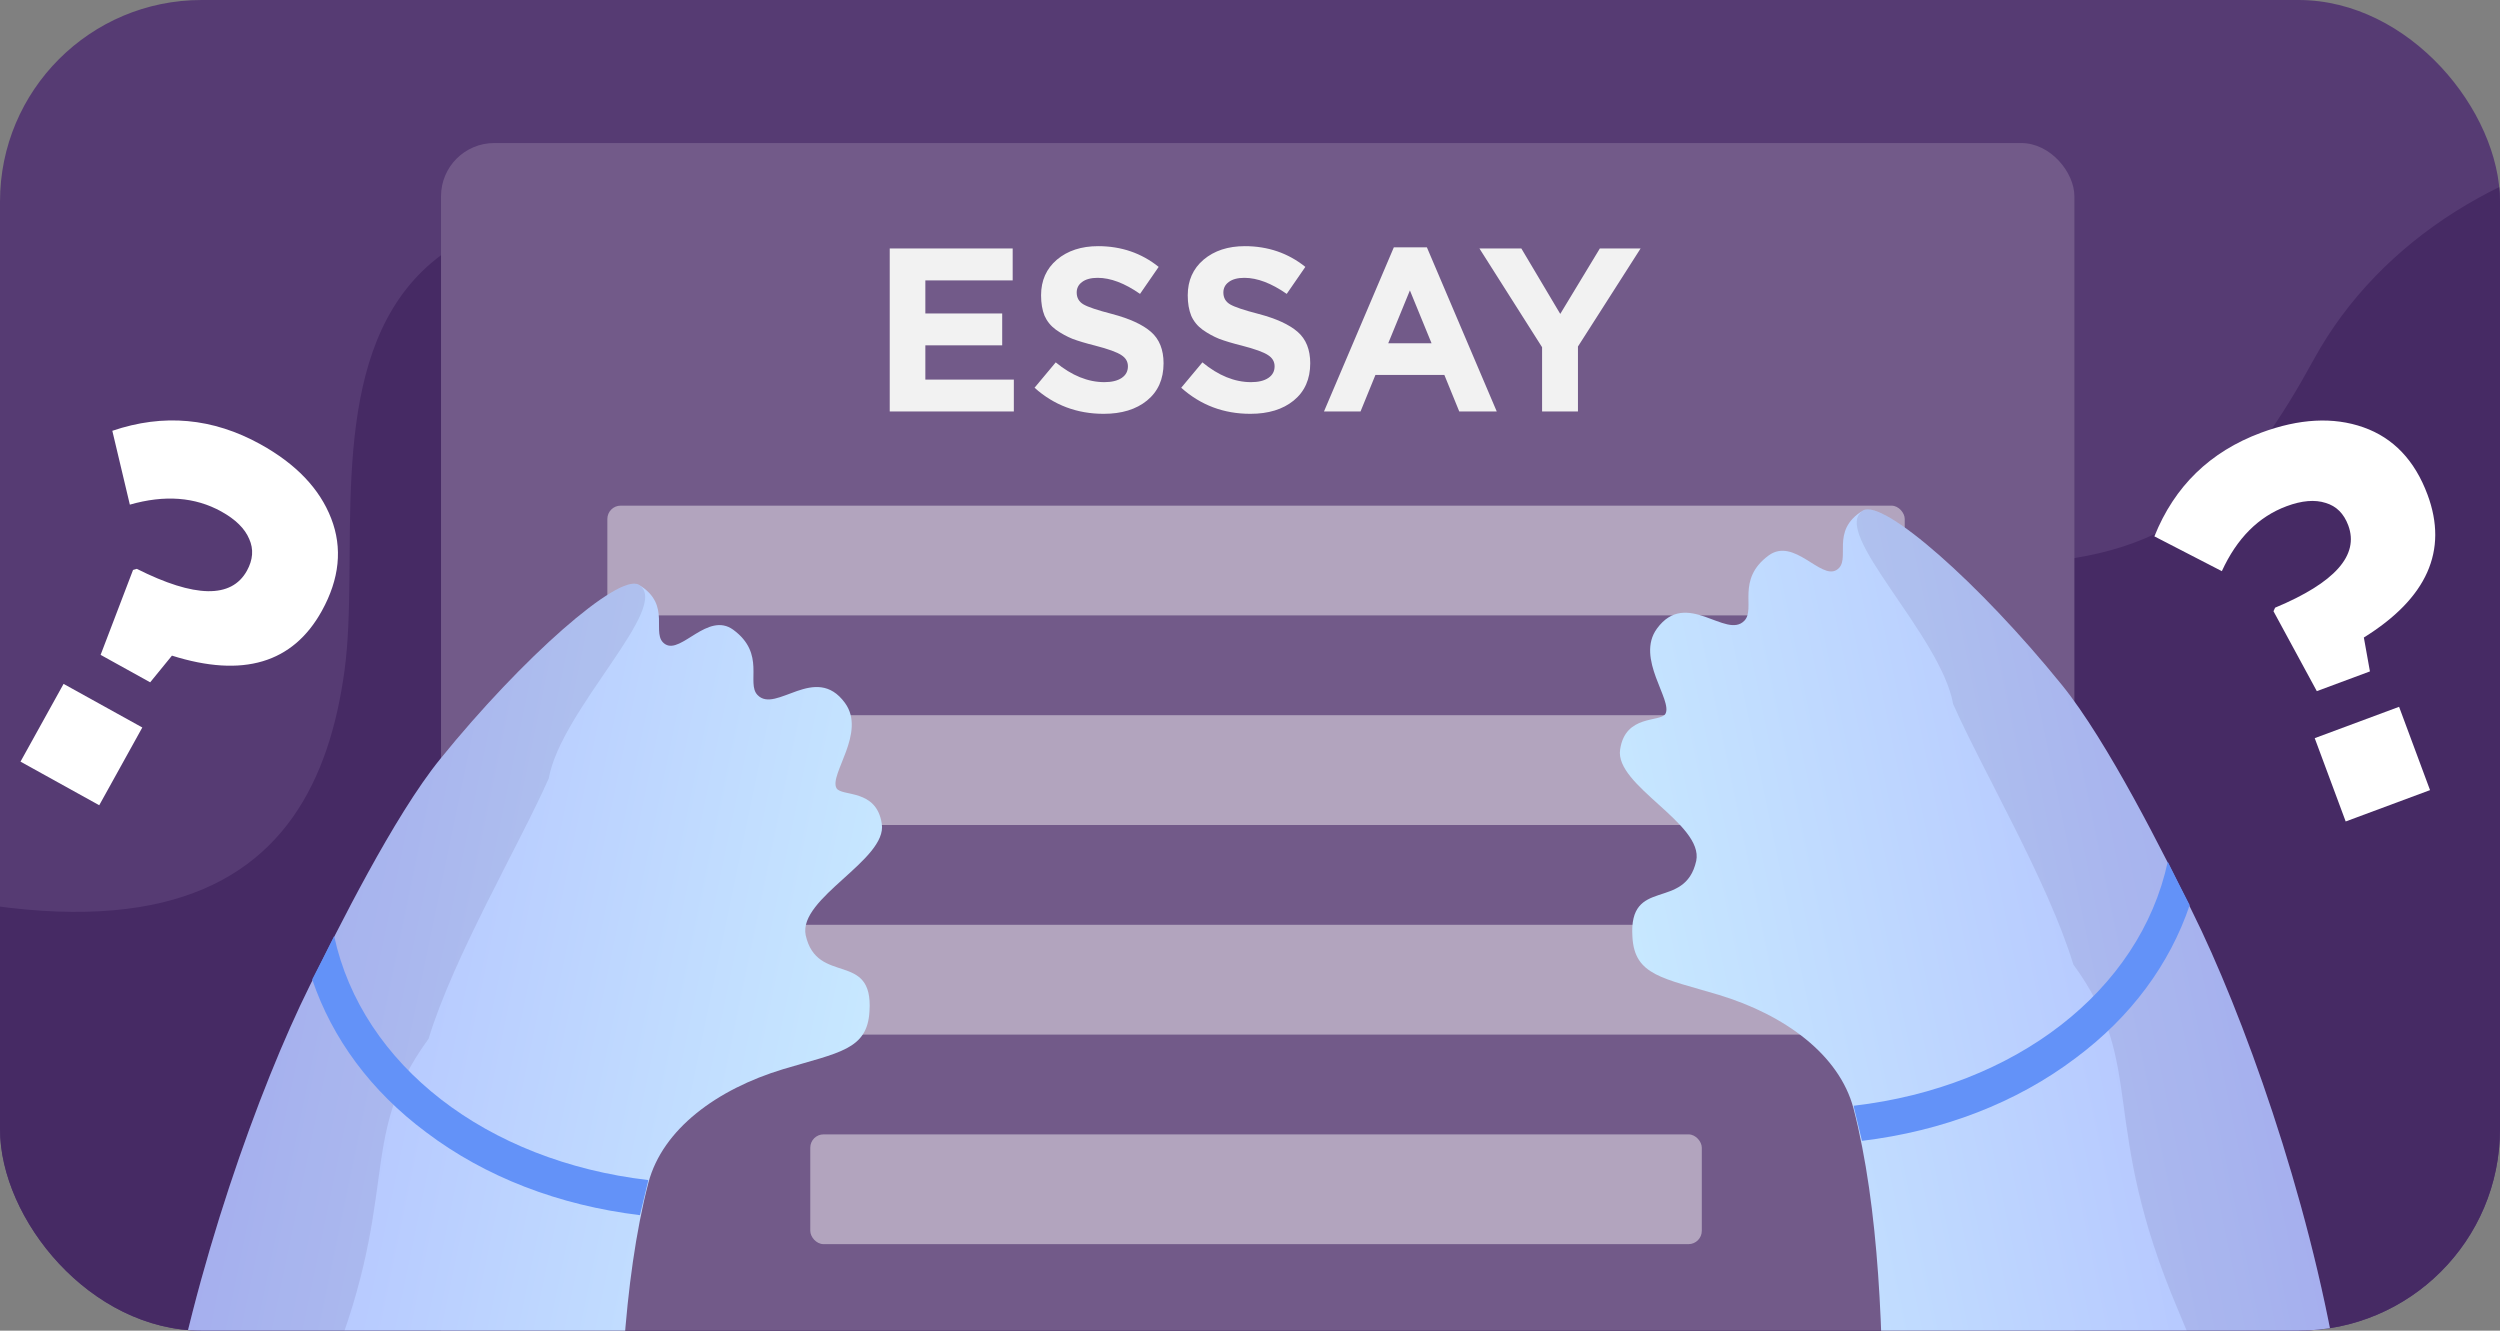 <svg width="248" height="132" viewBox="0 0 248 132" fill="none" xmlns="http://www.w3.org/2000/svg">
<rect x="0" y="0" width="248" height="132" fill="#808080" stroke="none"/>
<g clip-path="url(#clip0_2930_1879)">
<rect width="248" height="132" rx="20" fill="#563B73"/>
<path d="M-45.846 74.58C-94.95 51.612 -109.976 102.19 -111.351 130.35C-112.891 141.35 -116.07 163.845 -116.466 165.825C-116.862 167.805 197.859 181.61 355.269 188.265C362.034 168.96 379.095 117.579 393.219 66.495C410.874 2.64 324.744 50.49 303.129 27.555C281.514 4.62 242.739 11.55 229.539 35.64C216.339 59.73 203.304 66.495 112.389 32.67C21.474 -1.155 37.149 44.55 34.179 66.495C31.209 88.44 15.534 103.29 -45.846 74.58Z" fill="#462A64"/>
<rect x="43.75" y="14.19" width="162.03" height="133.65" rx="5.28" fill="#725A89"/>
<rect opacity="0.45" x="60.25" y="70.95" width="128.7" height="10.89" rx="1.32" fill="white"/>
<rect opacity="0.45" x="60.25" y="50.16" width="128.7" height="10.89" rx="1.32" fill="white"/>
<rect opacity="0.45" x="60.25" y="91.74" width="128.7" height="10.89" rx="1.32" fill="white"/>
<rect opacity="0.45" x="80.379" y="112.53" width="88.44" height="10.89" rx="1.32" fill="white"/>
<path d="M61.801 181.178C60.777 199.443 28.861 186.292 23.982 183.082C4.516 170.328 20.778 117.801 30.724 97.794C33.461 92.233 39.106 80.912 43.669 75.296C51.858 65.184 61.338 56.888 63.36 58.003C66.765 60.044 64.431 62.956 66.01 63.916C67.588 64.877 70.222 60.658 72.727 62.463C76.001 64.859 74.007 67.755 75.142 68.94C76.956 70.85 80.893 65.728 83.816 69.724C85.983 72.679 82.214 76.848 82.984 78.195C83.506 79.043 86.95 78.218 87.472 81.713C88.047 85.293 79.166 89.083 79.924 92.771C81.047 97.809 86.655 94.269 86.252 100.321C86.045 104.139 83.24 104.397 77.697 106.059C71.085 108.06 65.738 112.025 64.331 117.294C59.211 137.023 62.541 168.307 61.801 181.178Z" fill="url(#paint0_linear_2930_1879)"/>
<path opacity="0.1" d="M30.72 97.802C20.774 117.808 4.512 170.335 23.978 183.09C21.055 179.093 19.351 167.39 32.096 137.394C40.111 118.53 35.13 113.149 42.512 103.051C45.018 94.841 51.52 83.8 54.436 77.216C55.652 70.371 66.761 60.051 63.356 58.01C61.334 56.895 51.854 65.191 43.665 75.304C39.102 80.919 33.457 92.24 30.72 97.802Z" fill="#351656"/>
<path d="M33.148 92.857C35.917 105.671 48.286 115.2 64.305 117.062C64.291 117.135 64.278 117.208 64.266 117.281C64.005 118.369 63.744 119.457 63.484 120.545C55.449 119.571 48.143 116.762 42.272 112.318C36.805 108.248 32.956 103.028 30.971 97.157C31.584 95.981 32.314 94.523 33.148 92.857Z" fill="#6392F8"/>
<path d="M186.388 173.807C187.412 192.071 219.328 178.921 224.208 175.711C243.673 162.956 227.412 110.429 217.466 90.423C214.728 84.861 209.084 73.54 204.52 67.925C196.332 57.812 186.852 49.516 184.83 50.631C181.425 52.672 183.758 55.584 182.18 56.545C180.601 57.505 177.968 53.286 175.463 55.092C172.188 57.487 174.183 60.384 173.048 61.568C171.234 63.478 167.296 58.356 164.373 62.352C162.207 65.307 165.975 69.477 165.205 70.823C164.683 71.672 161.24 70.847 160.717 74.341C160.142 77.921 169.024 81.712 168.266 85.399C167.142 90.437 161.535 86.897 161.937 92.949C162.145 96.768 164.949 97.026 170.492 98.687C177.105 100.689 182.451 104.653 183.858 109.922C188.978 129.651 185.649 160.935 186.388 173.807Z" fill="url(#paint1_linear_2930_1879)"/>
<path opacity="0.1" d="M217.469 90.43C227.415 110.437 243.677 162.963 224.212 175.718C227.135 171.722 228.838 160.018 216.093 130.023C208.078 111.158 213.059 105.777 205.677 95.679C203.171 87.469 196.67 76.428 193.754 69.845C192.538 62.999 181.428 52.68 184.834 50.639C186.856 49.524 196.336 57.819 204.524 67.932C209.088 73.548 214.732 84.868 217.469 90.43Z" fill="#351656"/>
<path d="M215.041 85.485C212.272 98.299 199.903 107.829 183.885 109.69C183.898 109.763 183.911 109.836 183.924 109.91C184.185 110.997 184.445 112.085 184.706 113.173C192.741 112.2 200.046 109.391 205.917 104.946C211.384 100.876 215.234 95.657 217.218 89.786C216.606 88.609 215.876 87.151 215.041 85.485Z" fill="#6392F8"/>
<path d="M88.261 40.82V24.65H100.458V27.815H91.795V31.095H99.418V34.26H91.795V37.655H100.573V40.82H88.261ZM109.488 41.051C106.839 41.051 104.552 40.189 102.627 38.464L104.729 35.946C106.315 37.255 107.925 37.909 109.557 37.909C110.281 37.909 110.851 37.771 111.267 37.494C111.682 37.216 111.89 36.831 111.89 36.339C111.89 35.877 111.675 35.507 111.243 35.23C110.812 34.937 109.942 34.621 108.633 34.283C107.709 34.052 106.962 33.828 106.392 33.613C105.823 33.382 105.276 33.081 104.752 32.712C104.244 32.342 103.867 31.88 103.62 31.326C103.389 30.756 103.274 30.078 103.274 29.293C103.274 27.83 103.798 26.652 104.845 25.759C105.907 24.866 107.27 24.419 108.933 24.419C111.228 24.419 113.23 25.104 114.939 26.475L113.091 29.154C111.567 28.092 110.165 27.561 108.887 27.561C108.225 27.561 107.709 27.699 107.34 27.976C106.985 28.238 106.808 28.585 106.808 29.016C106.808 29.54 107.032 29.932 107.478 30.194C107.925 30.456 108.864 30.771 110.296 31.141C112.052 31.603 113.346 32.196 114.177 32.92C115.009 33.644 115.425 34.683 115.425 36.038C115.425 37.609 114.878 38.841 113.784 39.734C112.706 40.612 111.274 41.051 109.488 41.051ZM124.038 41.051C121.389 41.051 119.102 40.189 117.177 38.464L119.279 35.946C120.866 37.255 122.475 37.909 124.107 37.909C124.831 37.909 125.401 37.771 125.817 37.494C126.233 37.216 126.44 36.831 126.44 36.339C126.44 35.877 126.225 35.507 125.794 35.23C125.362 34.937 124.492 34.621 123.183 34.283C122.259 34.052 121.512 33.828 120.943 33.613C120.373 33.382 119.826 33.081 119.303 32.712C118.794 32.342 118.417 31.88 118.171 31.326C117.94 30.756 117.824 30.078 117.824 29.293C117.824 27.83 118.348 26.652 119.395 25.759C120.458 24.866 121.82 24.419 123.484 24.419C125.778 24.419 127.78 25.104 129.49 26.475L127.642 29.154C126.117 28.092 124.716 27.561 123.437 27.561C122.775 27.561 122.259 27.699 121.89 27.976C121.536 28.238 121.358 28.585 121.358 29.016C121.358 29.54 121.582 29.932 122.028 30.194C122.475 30.456 123.414 30.771 124.847 31.141C126.602 31.603 127.896 32.196 128.727 32.92C129.559 33.644 129.975 34.683 129.975 36.038C129.975 37.609 129.428 38.841 128.335 39.734C127.257 40.612 125.824 41.051 124.038 41.051ZM131.338 40.82L138.268 24.535H141.548L148.478 40.82H144.759L143.28 37.193H136.443L134.964 40.82H131.338ZM137.713 34.052H142.01L139.862 28.808L137.713 34.052ZM152.975 40.82V34.444L146.761 24.65H150.919L154.777 31.141L158.704 24.65H162.746L156.533 34.375V40.82H152.975Z" fill="#F2F2F2"/>
<path d="M9.981 64.962L13.198 56.538L13.573 56.43C19.322 59.321 22.962 59.384 24.493 56.62C25.098 55.528 25.175 54.478 24.724 53.473C24.291 52.435 23.368 51.524 21.953 50.741C19.35 49.299 16.326 49.072 12.88 50.061L11.142 42.736C16.214 41.009 21.112 41.455 25.837 44.072C29.372 46.03 31.711 48.481 32.852 51.423C33.995 54.366 33.684 57.428 31.922 60.61C29.055 65.784 24.101 67.26 17.057 65.039L14.898 67.686L9.981 64.962ZM2.034 75.554L6.307 67.841L14.117 72.167L9.844 79.88L2.034 75.554Z" fill="white"/>
<path d="M229.828 68.562L225.53 60.635L225.692 60.281C231.629 57.8 234.048 55.079 232.947 52.117C232.512 50.946 231.766 50.204 230.709 49.891C229.639 49.544 228.347 49.652 226.832 50.215C224.042 51.252 221.901 53.4 220.407 56.659L213.716 53.208C215.709 48.234 219.237 44.807 224.299 42.925C228.087 41.518 231.47 41.339 234.447 42.388C237.424 43.438 239.546 45.667 240.813 49.077C242.873 54.621 240.767 59.343 234.494 63.242L235.097 66.604L229.828 68.562ZM232.692 81.49L229.62 73.225L237.989 70.115L241.06 78.38L232.692 81.49Z" fill="white"/>
<path d="M262.944 86.243L259.434 89.603L259.227 89.569C257.093 86.835 255.335 85.964 253.952 86.957C253.405 87.35 253.125 87.843 253.113 88.437C253.084 89.042 253.324 89.699 253.832 90.407C254.767 91.71 256.188 92.518 258.095 92.831L257.251 96.8C254.382 96.47 252.099 95.123 250.402 92.759C249.132 90.99 248.559 89.257 248.681 87.56C248.804 85.863 249.661 84.443 251.254 83.3C253.844 81.442 256.597 81.866 259.515 84.573L261.178 83.781L262.944 86.243ZM269.258 82.917L265.398 85.688L262.592 81.779L266.453 79.008L269.258 82.917Z" fill="white"/>
</g>
<defs>
<linearGradient id="paint0_linear_2930_1879" x1="21.876" y1="115.994" x2="80.426" y2="128.181" gradientUnits="userSpaceOnUse">
<stop stop-color="#B2C0FF"/>
<stop offset="1" stop-color="#C7E8FF"/>
</linearGradient>
<linearGradient id="paint1_linear_2930_1879" x1="226.314" y1="108.622" x2="167.764" y2="120.81" gradientUnits="userSpaceOnUse">
<stop stop-color="#B2C0FF"/>
<stop offset="1" stop-color="#C7E8FF"/>
</linearGradient>
<clipPath id="clip0_2930_1879">
<rect width="248" height="132" rx="20" fill="white"/>
</clipPath>
</defs>
</svg>
